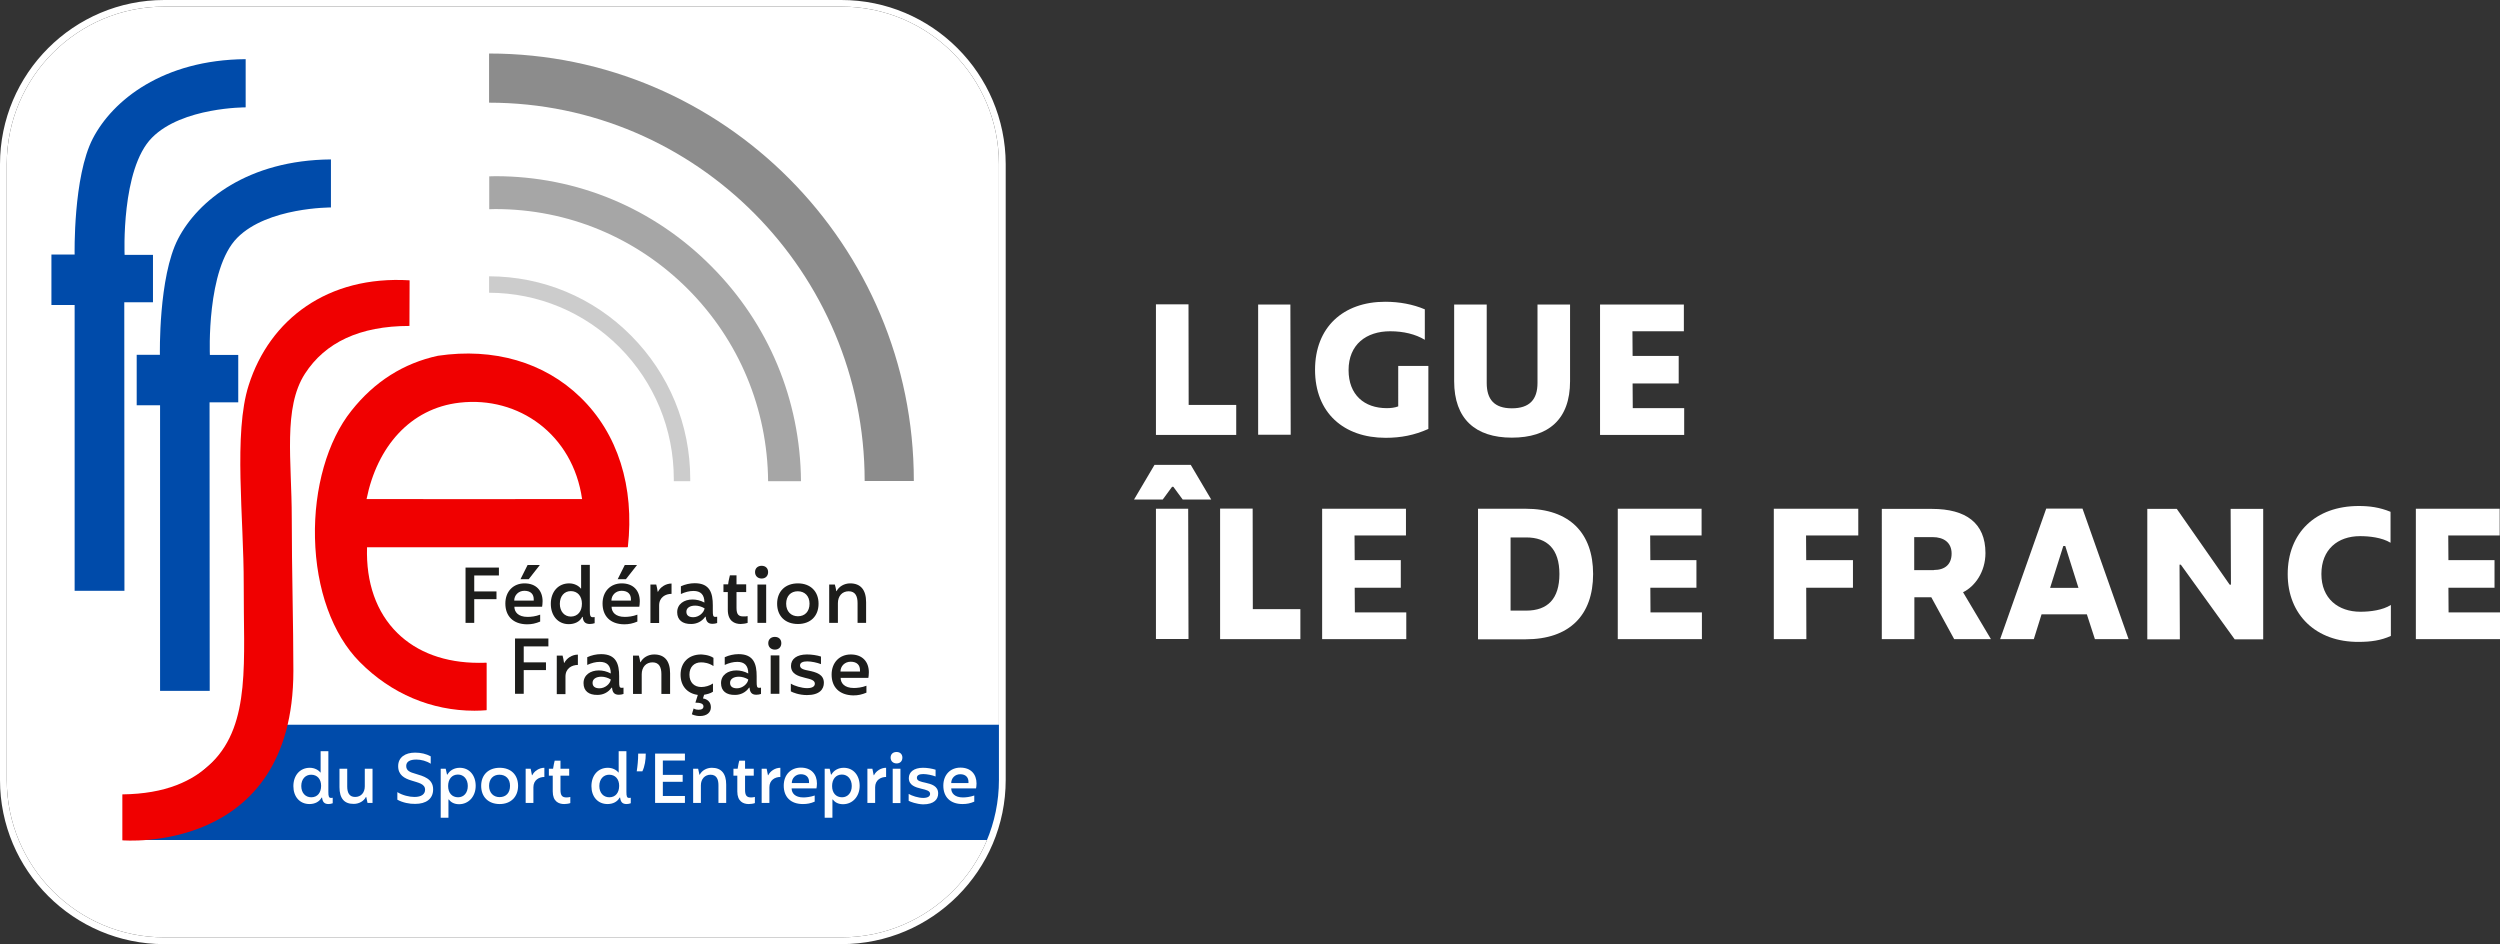 <?xml version="1.0" encoding="utf-8"?>
<!-- Generator: Adobe Illustrator 26.3.1, SVG Export Plug-In . SVG Version: 6.00 Build 0)  -->
<svg version="1.1" id="Calque_1" xmlns="http://www.w3.org/2000/svg" xmlns:xlink="http://www.w3.org/1999/xlink" x="0px" y="0px"
	 viewBox="0 0 155.09 58.57" style="enable-background:new 0 0 155.09 58.57;" xml:space="preserve">
<rect x="0" y="0" width="155.09" height="58.57" fill="#333333" stroke="none"/>
<style type="text/css">
	.st0{fill:#FFFFFF;}
	.st1{fill:#004BAA;}
	.st2{fill:#F00000;}
	.st3{fill:#8C8C8C;}
	.st4{fill:#A6A6A6;}
	.st5{fill:#CCCCCC;}
	.st6{fill:#1D1D1B;}
</style>
<g>
	<g>
		<g>
			<g>
				<g>
					<path class="st0" d="M71.71,18.88h2.02l0.01,6.24h2.95v1.86h-4.98V18.88z"/>
					<path class="st0" d="M78.05,18.89h2l0.02,8.08h-2.02V18.89z"/>
					<path class="st0" d="M81.58,22.94c0-2.64,1.75-4.22,4.35-4.22c0.89,0,1.73,0.16,2.46,0.47v1.89c-0.58-0.35-1.32-0.53-2.15-0.53
						c-1.48,0-2.58,0.82-2.58,2.41c0,1.54,0.98,2.36,2.37,2.36c0.26,0,0.5-0.03,0.71-0.11V22.7h1.87v3.91
						c-0.87,0.39-1.71,0.55-2.65,0.55C83.36,27.16,81.58,25.61,81.58,22.94z"/>
					<path class="st0" d="M90.21,23.65v-4.76h2.02v4.87c0,1.02,0.47,1.57,1.56,1.57c1.1,0,1.59-0.55,1.59-1.57v-4.87h2.02v4.76
						c0,2.37-1.34,3.5-3.61,3.5C91.53,27.15,90.21,25.99,90.21,23.65z"/>
					<path class="st0" d="M99.26,18.89h5.2v1.66h-3.19l0.01,1.53h2.86v1.71h-2.86l0.01,1.53h3.19v1.66h-5.22V18.89z"/>
				</g>
			</g>
			<g>
				<g>
					<path class="st0" d="M71.62,28.84h2.25l1.27,2.15h-1.77l-0.58-0.79h-0.08l-0.58,0.79h-1.78L71.62,28.84z M71.71,31.56h2
						l0.02,8.08h-2.02V31.56z"/>
					<path class="st0" d="M75.69,31.55h2.02l0.01,6.24h2.95v1.86h-4.98V31.55z"/>
					<path class="st0" d="M82.02,31.56h5.2v1.66h-3.19l0.01,1.53h2.86v1.71h-2.86l0.01,1.53h3.19v1.66h-5.22V31.56z"/>
					<path class="st0" d="M91.69,31.56h2.95c2.73,0,4.19,1.51,4.19,4.05c0,2.55-1.46,4.05-4.19,4.05h-2.95V31.56z M94.68,37.88
						c1.33,0,2.06-0.73,2.06-2.27c0-1.55-0.76-2.27-2.06-2.27h-0.97v4.54H94.68z"/>
					<path class="st0" d="M100.36,31.56h5.2v1.66h-3.19l0.01,1.53h2.86v1.71h-2.86l0.01,1.53h3.19v1.66h-5.22V31.56z"/>
					<path class="st0" d="M110.04,31.56h5.24v1.66h-3.24l0.01,1.53h2.9v1.71h-2.9l0.01,3.19h-2.02V31.56z"/>
					<path class="st0" d="M116.73,31.57h3.13c2.09,0,3.31,0.87,3.31,2.74c0,1.16-0.65,2.07-1.39,2.43l1.73,2.91h-2.28l-1.42-2.6
						h-1.05v2.6h-2.02V31.57z M119.97,35.36c0.7,0,1.1-0.36,1.1-1.02c0-0.67-0.47-1.02-1.18-1.02h-1.14v2.05H119.97z"/>
					<path class="st0" d="M129.46,38.11h-2.81l-0.48,1.54h-2.09l2.86-8.1h2.25l2.86,8.1h-2.09L129.46,38.11z M128.94,36.47
						l-0.82-2.6H128l-0.82,2.6H128.94z"/>
					<path class="st0" d="M133.22,31.57h1.82l3.28,4.7h0.08l-0.02-4.7h2.02v8.09h-1.77l-3.34-4.63h-0.08l0.02,4.63h-2.02V31.57z"/>
					<path class="st0" d="M141.92,35.62c0-2.56,1.72-4.23,4.41-4.23c0.67,0,1.28,0.08,1.97,0.36v1.92
						c-0.54-0.33-1.33-0.41-1.89-0.41c-1.39,0-2.4,0.83-2.4,2.35c0,1.53,1.05,2.34,2.42,2.34c0.63,0,1.38-0.1,1.89-0.42v1.92
						c-0.61,0.28-1.25,0.37-1.99,0.37C143.68,39.84,141.92,38.14,141.92,35.62z"/>
					<path class="st0" d="M149.87,31.56h5.2v1.66h-3.19l0.01,1.53h2.86v1.71h-2.86l0.01,1.53h3.19v1.66h-5.22V31.56z"/>
				</g>
			</g>
		</g>
	</g>
	<path class="st0" d="M10.19,0.41c-5.39,0-9.77,4.38-9.77,9.77v38.2c0,5.39,4.38,9.77,9.77,9.77h42.01c5.39,0,9.77-4.38,9.77-9.77
		v-38.2c0-5.39-4.38-9.77-9.77-9.77H10.19z"/>
	<polygon class="st1" points="61.28,52.11 7.62,52.11 15.89,44.96 62.2,44.96 61.92,50.32 	"/>
	<g id="XMLID_00000107553949532926248100000000286585470392235395_">
		<g>
			<path class="st2" d="M25.41,17.39c0,0.54-0.01,1.66-0.01,2.83c-3.09,0-5.23,1.03-6.48,2.96c-1.37,2.12-0.82,5.41-0.82,8.96
				c0,3.17,0.1,6.66,0.1,9.48c0,11.43-10.61,10.51-10.61,10.51c0-0.7,0-1.87,0-2.85c2.67-0.03,4.4-0.82,5.57-1.99
				c2.42-2.42,1.94-6.34,1.96-11.03c0.01-4.1-0.65-9.38,0.31-12.37C16.73,19.81,20.33,17.08,25.41,17.39z"/>
		</g>
		<g>
		</g>
	</g>
	<g>
		<path class="st1" d="M20.54,12.87c0,0-3.94-0.02-5.82,1.88c-1.93,1.94-1.7,7.27-1.7,7.27h1.76v2.94h-1.78l0.01,17.9H9.93V25.14
			H8.48v-3.13h1.44c0,0-0.1-4.83,1.13-7.2s4.35-4.88,9.48-4.92V12.87z"/>
	</g>
	<g>
		<path class="st1" d="M15.25,6.66c0,0-3.94-0.02-5.82,1.88c-1.93,1.94-1.7,7.27-1.7,7.27h1.76v2.94H7.71l0.01,17.9H4.63V18.92H3.19
			v-3.13h1.44c0,0-0.1-4.83,1.13-7.2s4.35-4.88,9.48-4.92V6.66z"/>
	</g>
	<path class="st3" d="M30.34,3.32C30.34,3.32,30.34,3.32,30.34,3.32l0,3.05c0,0,0,0,0,0c12.84,0,23.29,10.52,23.3,23.45
		c0,0.01,0,0.01,0,0.02h3.05c0-0.01,0-0.01,0-0.02C56.69,15.2,44.87,3.32,30.34,3.32z"/>
	<path class="st4" d="M30.73,10.93c0,0-0.01,0-0.01,0c-0.12,0-0.25,0.01-0.37,0.01v2.04c0.12,0,0.25-0.01,0.37-0.01
		c0,0,0.01,0,0.01,0c4.51,0,8.76,1.77,11.96,4.98c3.16,3.18,4.92,7.4,4.96,11.9h2.04c-0.04-5.04-2.01-9.77-5.56-13.33
		C40.55,12.91,35.79,10.93,30.73,10.93z"/>
	<path class="st5" d="M39.15,20.82c-2.35-2.37-5.48-3.67-8.81-3.68v1.02c3.05,0.01,5.92,1.21,8.09,3.38
		c2.17,2.18,3.37,5.09,3.37,8.18c0,0.04,0,0.08,0,0.13h1.02c0-0.04,0-0.08,0-0.13C42.82,26.35,41.51,23.2,39.15,20.82z"/>
	<g>
		<path class="st0" d="M18.2,48.77c0-0.67,0.41-1.14,1.02-1.14c0.29,0,0.54,0.14,0.65,0.29h0.02V46.6h0.48v2.52
			c0,0.29,0.03,0.38,0.17,0.38c0.03,0,0.06,0,0.1-0.01v0.34c-0.08,0.03-0.17,0.05-0.26,0.05c-0.27,0-0.37-0.14-0.4-0.4h-0.03
			c-0.14,0.26-0.42,0.4-0.75,0.4C18.59,49.88,18.2,49.42,18.2,48.77z M19.92,48.75c0-0.42-0.24-0.69-0.62-0.69
			c-0.35,0-0.61,0.27-0.61,0.7c0,0.42,0.25,0.7,0.62,0.7C19.7,49.46,19.92,49.17,19.92,48.75z"/>
		<path class="st0" d="M21.06,48.83v-1.14h0.48v1.1c0,0.37,0.12,0.65,0.49,0.65c0.36,0,0.6-0.26,0.6-0.66l0-1.09h0.48v2.12H22.8
			c-0.03-0.12-0.06-0.25-0.08-0.37H22.7c-0.12,0.25-0.42,0.43-0.75,0.43C21.36,49.88,21.06,49.53,21.06,48.83z"/>
		<path class="st0" d="M24.65,49.61v-0.47c0.32,0.2,0.74,0.3,1.06,0.3c0.43,0,0.66-0.17,0.66-0.45c0-0.37-0.42-0.43-0.85-0.57
			c-0.43-0.13-0.82-0.34-0.82-0.89s0.44-0.84,1.05-0.84c0.37,0,0.69,0.08,0.97,0.23v0.46c-0.25-0.17-0.6-0.26-0.89-0.26
			c-0.42,0-0.63,0.14-0.63,0.4c0,0.3,0.25,0.39,0.57,0.48c0.49,0.15,1.1,0.3,1.1,0.97c0,0.6-0.45,0.9-1.11,0.9
			C25.41,49.88,24.97,49.79,24.65,49.61z"/>
		<path class="st0" d="M27.34,47.69h0.31c0.03,0.11,0.05,0.22,0.08,0.36h0.03c0.14-0.26,0.43-0.42,0.76-0.42
			c0.6,0,0.99,0.47,0.99,1.12c0,0.66-0.44,1.14-1.03,1.14c-0.3,0-0.51-0.12-0.63-0.29h-0.03v1.13h-0.48V47.69z M29.02,48.76
			c0-0.42-0.25-0.71-0.61-0.71c-0.38,0-0.61,0.29-0.61,0.71c0,0.43,0.24,0.7,0.62,0.7C28.77,49.46,29.02,49.19,29.02,48.76z"/>
		<path class="st0" d="M29.85,48.75c0-0.69,0.46-1.12,1.15-1.12c0.69,0,1.14,0.43,1.14,1.12c0,0.68-0.45,1.13-1.14,1.13
			C30.3,49.88,29.85,49.44,29.85,48.75z M31.64,48.75c0-0.43-0.26-0.69-0.66-0.69c-0.38,0-0.64,0.26-0.64,0.69
			c0,0.43,0.27,0.7,0.65,0.7C31.39,49.45,31.64,49.19,31.64,48.75z"/>
		<path class="st0" d="M32.61,47.69h0.31c0.03,0.12,0.06,0.29,0.08,0.4h0.02c0.12-0.25,0.42-0.46,0.75-0.46v0.57
			c-0.33,0-0.68,0.19-0.68,0.64l0,0.97h-0.48V47.69z"/>
		<path class="st0" d="M35.38,49.44v0.38c-0.1,0.04-0.27,0.06-0.38,0.06c-0.34,0-0.71-0.16-0.71-0.78v-0.98h-0.24v-0.43h0.26
			c0.03-0.23,0.08-0.41,0.1-0.5h0.36v0.5h0.54v0.43h-0.54V49c0,0.37,0.12,0.47,0.38,0.47C35.2,49.47,35.32,49.46,35.38,49.44z"/>
		<path class="st0" d="M36.69,48.77c0-0.67,0.41-1.14,1.02-1.14c0.29,0,0.54,0.14,0.65,0.29h0.02V46.6h0.48v2.52
			c0,0.29,0.03,0.38,0.17,0.38c0.03,0,0.06,0,0.1-0.01v0.34c-0.08,0.03-0.17,0.05-0.26,0.05c-0.27,0-0.37-0.14-0.4-0.4h-0.03
			c-0.14,0.26-0.42,0.4-0.75,0.4C37.08,49.88,36.69,49.42,36.69,48.77z M38.41,48.75c0-0.42-0.24-0.69-0.62-0.69
			c-0.35,0-0.61,0.27-0.61,0.7c0,0.42,0.25,0.7,0.62,0.7C38.19,49.46,38.41,49.17,38.41,48.75z"/>
		<path class="st0" d="M39.59,46.75h0.47c0,0.4-0.06,0.79-0.21,1.1h-0.35C39.55,47.53,39.59,47.16,39.59,46.75z"/>
		<path class="st0" d="M40.64,46.75h1.85v0.43h-1.37v0.89h1.23v0.43h-1.23l0,0.88h1.37v0.43h-1.85V46.75z"/>
		<path class="st0" d="M43,47.69h0.31c0.03,0.12,0.06,0.25,0.08,0.37h0.02c0.12-0.25,0.42-0.43,0.75-0.43
			c0.58,0,0.89,0.35,0.89,1.04v1.14h-0.48v-1.1c0-0.37-0.12-0.65-0.49-0.65c-0.35,0-0.6,0.26-0.6,0.66l0,1.09H43V47.69z"/>
		<path class="st0" d="M46.83,49.44v0.38c-0.1,0.04-0.27,0.06-0.38,0.06c-0.34,0-0.71-0.16-0.71-0.78v-0.98h-0.24v-0.43h0.26
			c0.03-0.23,0.08-0.41,0.1-0.5h0.36v0.5h0.54v0.43h-0.54V49c0,0.37,0.12,0.47,0.38,0.47C46.64,49.47,46.77,49.46,46.83,49.44z"/>
		<path class="st0" d="M47.25,47.69h0.31c0.03,0.12,0.06,0.29,0.08,0.4h0.02c0.12-0.25,0.42-0.46,0.75-0.46v0.57
			c-0.33,0-0.68,0.19-0.68,0.64l0,0.97h-0.48V47.69z"/>
		<path class="st0" d="M48.62,48.74c0-0.68,0.44-1.12,1.06-1.12c0.64,0,1,0.4,1,0.99c0,0.13-0.02,0.24-0.03,0.3h-1.54
			c0,0.29,0.21,0.56,0.73,0.56c0.17,0,0.45-0.03,0.7-0.12v0.38c-0.25,0.11-0.47,0.15-0.73,0.15C49.04,49.88,48.62,49.43,48.62,48.74
			z M50.19,48.58c0-0.02,0-0.06,0-0.08c0-0.26-0.16-0.47-0.51-0.47c-0.32,0-0.56,0.24-0.56,0.55H50.19z"/>
		<path class="st0" d="M51.16,47.69h0.31c0.03,0.11,0.05,0.22,0.08,0.36h0.03c0.14-0.26,0.43-0.42,0.76-0.42
			c0.6,0,0.99,0.47,0.99,1.12c0,0.66-0.44,1.14-1.03,1.14c-0.3,0-0.51-0.12-0.63-0.29h-0.03v1.13h-0.48V47.69z M52.84,48.76
			c0-0.42-0.25-0.71-0.61-0.71c-0.38,0-0.61,0.29-0.61,0.71c0,0.43,0.24,0.7,0.62,0.7C52.58,49.46,52.84,49.19,52.84,48.76z"/>
		<path class="st0" d="M53.81,47.69h0.31c0.03,0.12,0.06,0.29,0.08,0.4h0.02c0.12-0.25,0.42-0.46,0.75-0.46v0.57
			c-0.33,0-0.68,0.19-0.68,0.64l0,0.97h-0.48V47.69z"/>
		<path class="st0" d="M55.25,47c0-0.22,0.15-0.35,0.37-0.35c0.21,0,0.36,0.13,0.36,0.35c0,0.22-0.14,0.36-0.36,0.36
			C55.41,47.36,55.25,47.22,55.25,47z M55.38,47.69h0.48v2.13h-0.48V47.69z"/>
		<path class="st0" d="M56.37,49.68l0-0.43c0.2,0.12,0.6,0.25,0.9,0.25c0.27,0,0.43-0.09,0.43-0.25c0-0.2-0.25-0.25-0.54-0.32
			c-0.37-0.09-0.78-0.21-0.78-0.66c0-0.38,0.32-0.64,0.88-0.64c0.26,0,0.56,0.05,0.78,0.12v0.42c-0.2-0.08-0.53-0.15-0.76-0.15
			c-0.23,0-0.4,0.06-0.4,0.23c0,0.2,0.23,0.24,0.54,0.31c0.35,0.08,0.78,0.19,0.78,0.66c0,0.35-0.23,0.68-0.94,0.68
			C56.84,49.88,56.48,49.74,56.37,49.68z"/>
		<path class="st0" d="M58.52,48.74c0-0.68,0.44-1.12,1.06-1.12c0.64,0,1,0.4,1,0.99c0,0.13-0.02,0.24-0.03,0.3h-1.54
			c0,0.29,0.21,0.56,0.73,0.56c0.17,0,0.45-0.03,0.7-0.12v0.38c-0.25,0.11-0.47,0.15-0.73,0.15C58.94,49.88,58.52,49.43,58.52,48.74
			z M60.08,48.58c0-0.02,0-0.06,0-0.08c0-0.26-0.16-0.47-0.51-0.47c-0.32,0-0.56,0.24-0.56,0.55H60.08z"/>
	</g>
	<g>
		<path class="st6" d="M28.88,35.21h2.07v0.49h-1.53v0.99h1.38v0.48h-1.38l0,1.47h-0.54V35.21z"/>
		<path class="st6" d="M31.35,37.44c0-0.76,0.5-1.25,1.19-1.25c0.72,0,1.12,0.45,1.12,1.11c0,0.15-0.02,0.27-0.03,0.34h-1.72
			c0,0.32,0.23,0.63,0.82,0.63c0.2,0,0.5-0.03,0.78-0.14v0.43c-0.29,0.12-0.52,0.17-0.82,0.17C31.82,38.72,31.35,38.21,31.35,37.44z
			 M33.11,37.26c0-0.02,0-0.07,0-0.09c0-0.3-0.18-0.52-0.58-0.52c-0.36,0-0.63,0.27-0.63,0.61H33.11z M32.73,35.05h0.76l-0.69,0.88
			h-0.51L32.73,35.05z"/>
		<path class="st6" d="M34.17,37.46c0-0.75,0.46-1.27,1.14-1.27c0.33,0,0.6,0.16,0.72,0.32h0.02v-1.47h0.54v2.83
			c0,0.32,0.03,0.42,0.19,0.42c0.03,0,0.07-0.01,0.11-0.01v0.38c-0.09,0.03-0.2,0.05-0.3,0.05c-0.3,0-0.42-0.16-0.44-0.44h-0.03
			c-0.15,0.3-0.47,0.45-0.84,0.45C34.61,38.72,34.17,38.19,34.17,37.46z M36.1,37.45c0-0.47-0.27-0.78-0.69-0.78
			c-0.4,0-0.68,0.31-0.68,0.79c0,0.47,0.28,0.79,0.69,0.79C35.85,38.24,36.1,37.92,36.1,37.45z"/>
		<path class="st6" d="M37.38,37.44c0-0.76,0.5-1.25,1.19-1.25c0.72,0,1.12,0.45,1.12,1.11c0,0.15-0.02,0.27-0.03,0.34h-1.72
			c0,0.32,0.23,0.63,0.82,0.63c0.2,0,0.5-0.03,0.78-0.14v0.43c-0.29,0.12-0.52,0.17-0.82,0.17C37.85,38.72,37.38,38.21,37.38,37.44z
			 M39.14,37.26c0-0.02,0-0.07,0-0.09c0-0.3-0.18-0.52-0.58-0.52c-0.36,0-0.63,0.27-0.63,0.61H39.14z M38.76,35.05h0.76l-0.69,0.88
			h-0.51L38.76,35.05z"/>
		<path class="st6" d="M40.36,36.26h0.35c0.04,0.13,0.07,0.32,0.09,0.45h0.02c0.14-0.28,0.47-0.51,0.84-0.51v0.64
			c-0.37,0-0.77,0.21-0.77,0.72l0,1.09h-0.54V36.26z"/>
		<path class="st6" d="M42.01,37.98c0-0.51,0.43-0.79,0.95-0.79c0.24,0,0.5,0.06,0.74,0.19c0-0.5-0.24-0.72-0.68-0.72
			c-0.26,0-0.52,0.07-0.78,0.19v-0.48c0.26-0.12,0.56-0.19,0.86-0.19c0.95,0,1.12,0.63,1.12,1.37v0.31c0,0.32,0.01,0.41,0.16,0.41
			c0.03,0,0.07-0.01,0.11-0.01v0.39c-0.08,0.03-0.19,0.05-0.29,0.05c-0.29,0-0.4-0.16-0.42-0.44h-0.03
			c-0.21,0.3-0.53,0.45-0.87,0.45C42.34,38.72,42.01,38.46,42.01,37.98z M43.71,37.74c-0.18-0.11-0.4-0.17-0.58-0.17
			c-0.33,0-0.55,0.14-0.55,0.38c0,0.23,0.16,0.34,0.43,0.34C43.35,38.29,43.67,38.01,43.71,37.74z"/>
		<path class="st6" d="M46.38,38.22v0.42c-0.11,0.04-0.31,0.07-0.43,0.07c-0.38,0-0.8-0.18-0.8-0.88v-1.1h-0.27v-0.48h0.29
			c0.03-0.26,0.09-0.46,0.11-0.56h0.41v0.56h0.6v0.48h-0.6v0.99c0,0.41,0.14,0.52,0.42,0.52C46.17,38.25,46.31,38.24,46.38,38.22z"
			/>
		<path class="st6" d="M46.84,35.49c0-0.24,0.17-0.39,0.41-0.39c0.24,0,0.4,0.15,0.4,0.39c0,0.24-0.16,0.4-0.4,0.4
			C47.01,35.89,46.84,35.73,46.84,35.49z M46.99,36.26h0.54v2.38h-0.54V36.26z"/>
		<path class="st6" d="M48.21,37.45c0-0.77,0.51-1.26,1.29-1.26c0.77,0,1.28,0.49,1.28,1.26c0,0.77-0.5,1.26-1.28,1.26
			C48.71,38.71,48.21,38.22,48.21,37.45z M50.22,37.45c0-0.48-0.3-0.77-0.73-0.77c-0.43,0-0.72,0.29-0.72,0.77
			c0,0.49,0.31,0.78,0.73,0.78C49.93,38.23,50.22,37.94,50.22,37.45z"/>
		<path class="st6" d="M51.44,36.26h0.35c0.04,0.13,0.07,0.28,0.09,0.41h0.02c0.14-0.28,0.47-0.48,0.84-0.48
			c0.65,0,0.99,0.4,0.99,1.17v1.28H53.2v-1.23c0-0.41-0.13-0.73-0.55-0.73c-0.4,0-0.67,0.29-0.67,0.74l0,1.22h-0.54V36.26z"/>
	</g>
	<g>
		<path class="st6" d="M31.95,39.61h2.07v0.49h-1.53v0.99h1.38v0.48h-1.38l0,1.47h-0.54V39.61z"/>
		<path class="st6" d="M34.55,40.67h0.35c0.04,0.13,0.07,0.32,0.09,0.45h0.02c0.14-0.28,0.47-0.51,0.84-0.51v0.64
			c-0.37,0-0.77,0.21-0.77,0.72l0,1.09h-0.54V40.67z"/>
		<path class="st6" d="M36.2,42.38c0-0.51,0.43-0.79,0.95-0.79c0.24,0,0.5,0.06,0.74,0.19c0-0.5-0.24-0.72-0.68-0.72
			c-0.26,0-0.52,0.07-0.78,0.19v-0.48c0.26-0.12,0.56-0.19,0.86-0.19c0.95,0,1.12,0.63,1.12,1.37v0.31c0,0.32,0.01,0.41,0.16,0.41
			c0.03,0,0.07-0.01,0.11-0.01v0.39c-0.08,0.03-0.19,0.05-0.29,0.05c-0.29,0-0.4-0.16-0.42-0.44h-0.03
			c-0.21,0.3-0.53,0.45-0.87,0.45C36.53,43.12,36.2,42.87,36.2,42.38z M37.89,42.15c-0.18-0.11-0.4-0.17-0.58-0.17
			c-0.33,0-0.55,0.14-0.55,0.38c0,0.23,0.16,0.34,0.43,0.34C37.54,42.7,37.86,42.42,37.89,42.15z"/>
		<path class="st6" d="M39.28,40.67h0.35c0.04,0.13,0.07,0.28,0.09,0.41h0.02c0.14-0.28,0.47-0.48,0.84-0.48
			c0.65,0,0.99,0.4,0.99,1.17v1.28h-0.54v-1.23c0-0.41-0.13-0.73-0.55-0.73c-0.4,0-0.67,0.29-0.67,0.74l0,1.22h-0.54V40.67z"/>
		<path class="st6" d="M42.77,41.85c0,0.49,0.3,0.77,0.74,0.77c0.23,0,0.52-0.08,0.72-0.22v0.51c-0.15,0.11-0.39,0.16-0.55,0.19
			l-0.07,0.23c0,0,0.49,0.04,0.49,0.55c0,0.3-0.23,0.54-0.68,0.54c-0.3,0-0.5-0.11-0.5-0.11l0.11-0.36c0,0,0.1,0.08,0.3,0.08
			c0.2,0,0.31-0.06,0.31-0.21c0-0.18-0.22-0.23-0.5-0.23l0.15-0.48c-0.66-0.09-1.07-0.56-1.07-1.25c0-0.77,0.51-1.26,1.28-1.26
			c0.07,0.01,0.46,0.01,0.76,0.21v0.51c-0.28-0.19-0.57-0.23-0.77-0.23C43.07,41.09,42.77,41.37,42.77,41.85z"/>
		<path class="st6" d="M44.73,42.38c0-0.51,0.43-0.79,0.95-0.79c0.24,0,0.5,0.06,0.74,0.19c0-0.5-0.24-0.72-0.68-0.72
			c-0.26,0-0.52,0.07-0.78,0.19v-0.48c0.26-0.12,0.56-0.19,0.86-0.19c0.95,0,1.12,0.63,1.12,1.37v0.31c0,0.32,0.01,0.41,0.16,0.41
			c0.03,0,0.07-0.01,0.11-0.01v0.39c-0.08,0.03-0.19,0.05-0.29,0.05c-0.29,0-0.4-0.16-0.42-0.44h-0.03
			c-0.21,0.3-0.53,0.45-0.87,0.45C45.06,43.12,44.73,42.87,44.73,42.38z M46.42,42.15c-0.18-0.11-0.4-0.17-0.58-0.17
			c-0.33,0-0.55,0.14-0.55,0.38c0,0.23,0.16,0.34,0.43,0.34C46.06,42.7,46.39,42.42,46.42,42.15z"/>
		<path class="st6" d="M47.66,39.9c0-0.24,0.17-0.39,0.41-0.39c0.24,0,0.4,0.15,0.4,0.39c0,0.24-0.16,0.4-0.4,0.4
			C47.83,40.3,47.66,40.14,47.66,39.9z M47.81,40.66h0.54v2.38h-0.54V40.66z"/>
		<path class="st6" d="M49.06,42.89l0-0.48c0.22,0.14,0.67,0.28,1.01,0.28c0.31,0,0.48-0.1,0.48-0.28c0-0.22-0.28-0.28-0.61-0.36
			c-0.41-0.1-0.87-0.23-0.87-0.74c0-0.43,0.36-0.71,0.99-0.71c0.29,0,0.63,0.05,0.87,0.13v0.47c-0.23-0.09-0.59-0.17-0.85-0.17
			c-0.26,0-0.45,0.07-0.45,0.25c0,0.22,0.25,0.27,0.61,0.34c0.39,0.09,0.87,0.21,0.87,0.74c0,0.39-0.26,0.76-1.05,0.76
			C49.58,43.12,49.18,42.96,49.06,42.89z"/>
		<path class="st6" d="M51.59,41.85c0-0.76,0.5-1.25,1.19-1.25c0.72,0,1.12,0.45,1.12,1.11c0,0.15-0.02,0.27-0.03,0.34h-1.72
			c0,0.32,0.23,0.63,0.82,0.63c0.2,0,0.5-0.03,0.78-0.14v0.43c-0.29,0.12-0.52,0.17-0.82,0.17C52.06,43.12,51.59,42.62,51.59,41.85z
			 M53.35,41.66c0-0.02,0-0.07,0-0.09c0-0.3-0.18-0.52-0.58-0.52c-0.36,0-0.63,0.27-0.63,0.61H53.35z"/>
	</g>
	<path class="st2" d="M36,24.64c-2.24-2.17-5.37-3.08-8.83-2.57c-2.13,0.46-3.94,1.6-5.37,3.41c-1.49,1.86-2.33,4.82-2.26,7.89
		c0.07,3.18,1.08,5.99,2.78,7.7c1.95,1.97,4.45,3.02,7.11,3.02c0.24,0,0.49-0.01,0.74-0.03c0.01,0,0.02-0.01,0.02-0.03v-2.89
		l-0.01-0.02c-0.01,0-0.01-0.01-0.02-0.01c0,0,0,0,0,0c-0.15,0.01-0.3,0.01-0.45,0.01c-2.09,0-3.83-0.64-5.06-1.85
		c-1.3-1.28-1.95-3.12-1.88-5.32h16.15c0.01,0,0.02-0.01,0.03-0.02C39.37,30.2,38.33,26.89,36,24.64z M22.74,30.96
		c0.65-3.23,2.7-5.63,5.77-5.98c3.66-0.42,7.03,1.97,7.6,5.98C29.75,30.97,27.64,30.96,22.74,30.96z"/>
	<path class="st0" d="M52.19,0H10.19C4.57,0,0,4.57,0,10.19v38.2C0,54,4.57,58.57,10.19,58.57h42.01c5.62,0,10.19-4.57,10.19-10.19
		v-38.2C62.38,4.57,57.81,0,52.19,0z M61.97,48.38c0,5.39-4.38,9.77-9.77,9.77H10.19c-5.39,0-9.77-4.38-9.77-9.77v-38.2
		c0-5.39,4.38-9.77,9.77-9.77h42.01c5.39,0,9.77,4.38,9.77,9.77V48.38z"/>
</g>
</svg>
